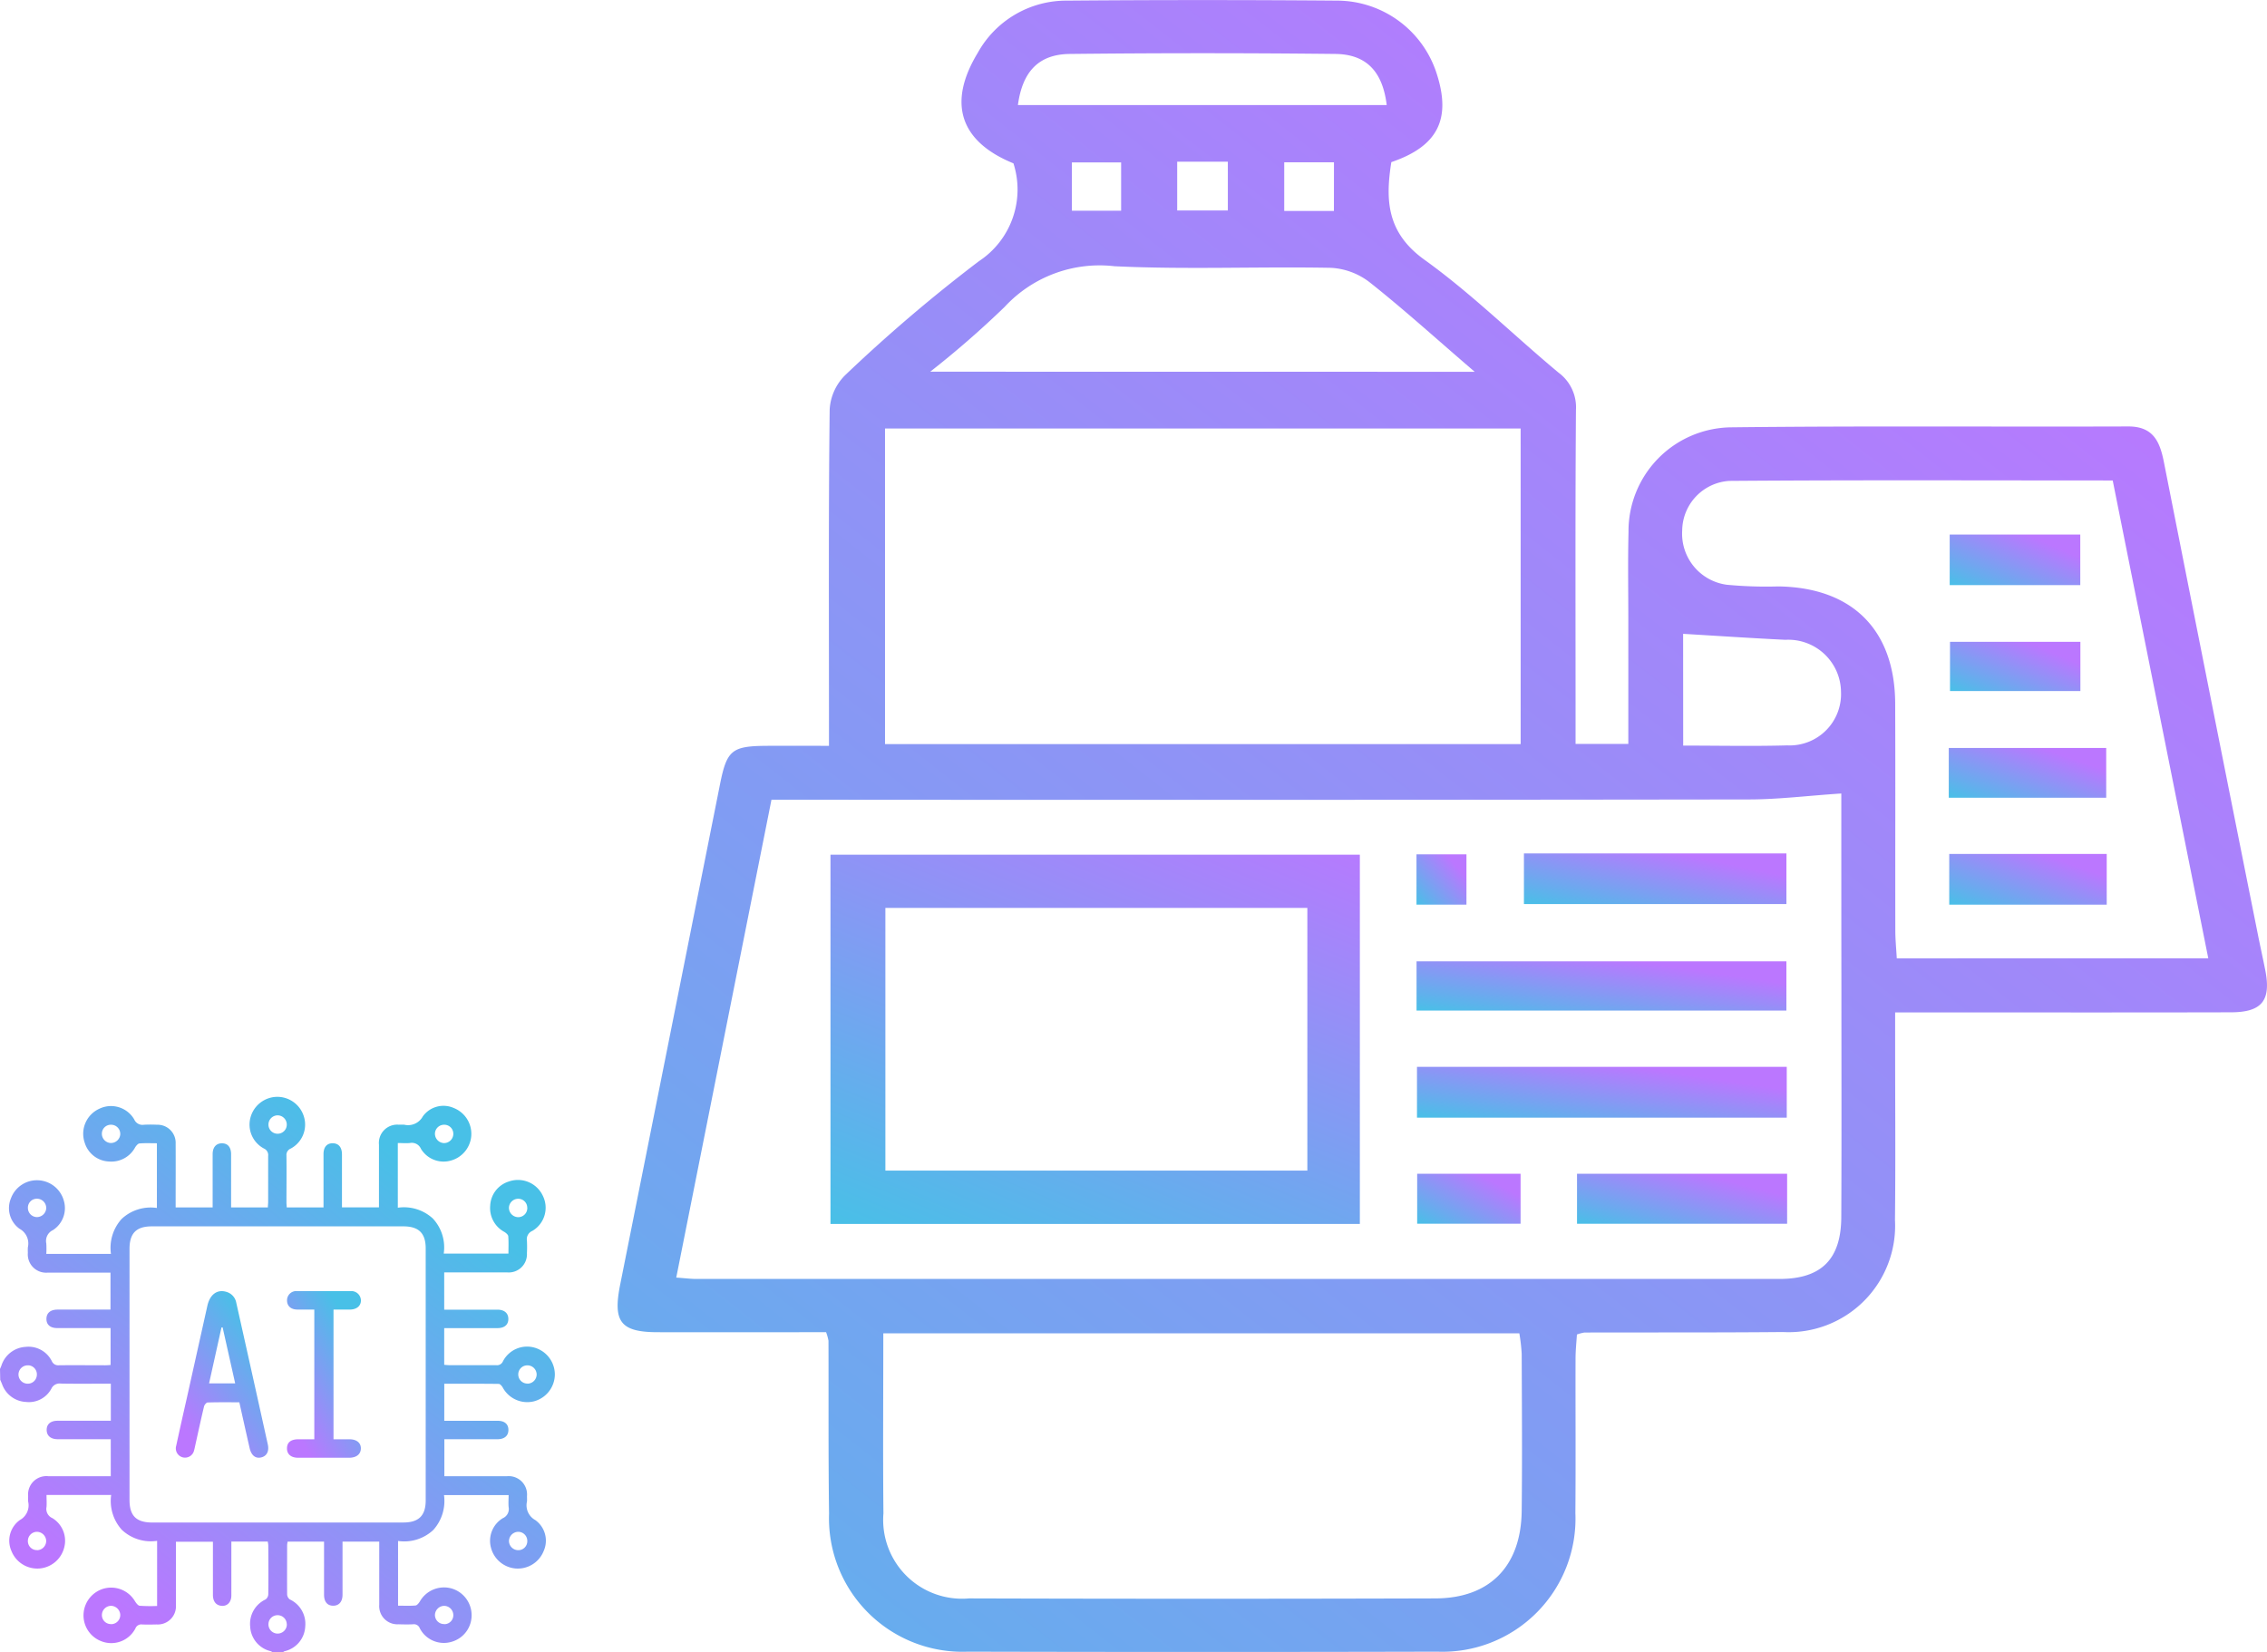 <svg xmlns="http://www.w3.org/2000/svg" xmlns:xlink="http://www.w3.org/1999/xlink" width="105.896" height="77.177" viewBox="0 0 105.896 77.177">
  <defs>
    <linearGradient id="linear-gradient" y1="1" x2="0.824" y2="0.254" gradientUnits="objectBoundingBox">
      <stop offset="0" stop-color="#48c0e7"/>
      <stop offset="1" stop-color="#b7f"/>
    </linearGradient>
    <linearGradient id="linear-gradient-13" x1="0.162" y1="0.876" x2="0.733" y2="0.121" gradientUnits="objectBoundingBox">
      <stop offset="0" stop-color="#b7f"/>
      <stop offset="1" stop-color="#48c0e7"/>
    </linearGradient>
  </defs>
  <g id="Group_1263" data-name="Group 1263" transform="translate(-417.998 -3302.225)">
    <g id="Group_1250" data-name="Group 1250" transform="translate(446.85 3302.225)">
      <path id="Path_33232" data-name="Path 33232" d="M278.1-347.816c-2.645,0-5.249.005-7.853,0-1.747,0-2.115-.481-1.767-2.221q2.336-11.693,4.666-23.386c.315-1.578.548-1.775,2.161-1.787.918-.007,1.836,0,2.927,0,0-.526,0-.952,0-1.378,0-4.781-.024-9.563.033-14.344a2.455,2.455,0,0,1,.736-1.606,73,73,0,0,1,6.233-5.311,4.006,4.006,0,0,0,1.615-4.573c-2.5-1.018-3.091-2.817-1.665-5.166a4.729,4.729,0,0,1,4.179-2.436q6.326-.051,12.653,0a4.9,4.9,0,0,1,4.613,3.44c.672,2.109.031,3.371-2.128,4.105-.284,1.778-.21,3.3,1.548,4.562,2.21,1.588,4.165,3.529,6.265,5.275a2.01,2.01,0,0,1,.811,1.737c-.035,4.741-.018,9.482-.018,14.223v1.383h2.464c0-1.955,0-3.873,0-5.79,0-1.366-.025-2.733.009-4.1a4.848,4.848,0,0,1,4.792-4.9c6.185-.072,12.372-.019,18.558-.041,1.169,0,1.471.716,1.659,1.664q2.184,11.047,4.394,22.089c.11.551.233,1.1.342,1.651.277,1.409-.152,1.961-1.6,1.965-4.74.012-9.48.005-14.22.005h-1.47v1.744c0,2.652.022,5.3-.008,7.955a4.973,4.973,0,0,1-5.228,5.233c-3.093.029-6.186.015-9.279.023a1.986,1.986,0,0,0-.35.093c-.021.343-.063.726-.064,1.11-.007,2.411.012,4.821-.008,7.232a6.219,6.219,0,0,1-6.446,6.475q-10.967.027-21.933,0a6.237,6.237,0,0,1-6.483-6.45c-.037-2.691-.018-5.383-.027-8.075A2.345,2.345,0,0,0,278.1-347.816Zm47.421-25.167c-1.537.1-2.923.276-4.31.278q-22.11.03-44.22.012h-1.443L271.1-350.368c.453.033.689.064.926.064q25.3,0,50.606,0c1.962,0,2.879-.924,2.889-2.885.017-3.535.006-7.07.006-10.605C325.522-366.885,325.522-369.973,325.522-372.983Zm-14.978-17.052H280.852v14.743h29.692Zm-29.771,42.27c0,2.886-.021,5.652.006,8.417a3.682,3.682,0,0,0,4,3.968q10.9.033,21.791,0c2.538-.008,3.995-1.511,4.023-4.088.027-2.448.01-4.9,0-7.345a8.512,8.512,0,0,0-.11-.952Zm61.892-17.519L338.2-387.607c-6.039,0-11.975-.025-17.91.02a2.347,2.347,0,0,0-2.2,2.312,2.406,2.406,0,0,0,2.084,2.54,19.48,19.48,0,0,0,2.4.078c3.459.046,5.452,2.029,5.465,5.476.013,3.533,0,7.066.006,10.6,0,.422.043.844.068,1.3Zm-34.267-27.4c-1.8-1.546-3.31-2.917-4.908-4.182a3.229,3.229,0,0,0-1.808-.675c-3.369-.064-6.745.087-10.107-.074a6.042,6.042,0,0,0-5.135,1.9,44.185,44.185,0,0,1-3.476,3.027Zm-21.338-12.46h17.228c-.188-1.557-.943-2.374-2.4-2.389q-6.2-.068-12.4,0C288.035-407.519,287.271-406.716,287.059-405.141Zm31.077,29.923c1.665,0,3.264.035,4.86-.01a2.4,2.4,0,0,0,2.512-2.5,2.464,2.464,0,0,0-2.6-2.432c-1.578-.076-3.154-.183-4.775-.279ZM294.5-402.5v2.281h2.366V-402.5Zm-2.619.036h-2.3v2.255h2.3Zm9.942-.007H299.5v2.273h2.321Z" transform="translate(-268.363 410.053)" fill="url(#linear-gradient)"/>
      <path id="Path_33233" data-name="Path 33233" d="M309.615-227.117v-17.25h24.728v17.25Zm22.276-14.764H312.18v12.272h19.711Z" transform="translate(-299.674 284.296)" fill="url(#linear-gradient)"/>
      <path id="Path_33234" data-name="Path 33234" d="M423.3-200.866v-2.374h17.273v2.374Z" transform="translate(-385.962 253.08)" fill="url(#linear-gradient)"/>
      <path id="Path_33235" data-name="Path 33235" d="M423.217-221.409v-2.3h17.276v2.3Z" transform="translate(-385.899 268.62)" fill="url(#linear-gradient)"/>
      <path id="Path_33236" data-name="Path 33236" d="M444.03-244.611h12.261v2.365H444.03Z" transform="translate(-401.696 284.481)" fill="url(#linear-gradient)"/>
      <path id="Path_33237" data-name="Path 33237" d="M464.138-182.514v2.336h-9.814v-2.336Z" transform="translate(-409.51 237.349)" fill="url(#linear-gradient)"/>
      <path id="Path_33238" data-name="Path 33238" d="M428.167-182.514v2.334h-4.83v-2.334Z" transform="translate(-385.99 237.349)" fill="url(#linear-gradient)"/>
      <path id="Path_33239" data-name="Path 33239" d="M423.2-242.083v-2.349h2.334v2.349Z" transform="translate(-385.885 284.345)" fill="url(#linear-gradient)"/>
      <path id="Path_33240" data-name="Path 33240" d="M526.379-262.732v-2.325h7.354v2.325Z" transform="translate(-464.2 300)" fill="url(#linear-gradient)"/>
      <path id="Path_33241" data-name="Path 33241" d="M533.826-242.143H526.47v-2.369h7.356Z" transform="translate(-464.269 284.406)" fill="url(#linear-gradient)"/>
      <path id="Path_33242" data-name="Path 33242" d="M532.651-306.429v2.362h-6.1v-2.362Z" transform="translate(-464.329 331.402)" fill="url(#linear-gradient)"/>
      <path id="Path_33243" data-name="Path 33243" d="M532.71-285.634v2.3h-6.09v-2.3Z" transform="translate(-464.383 315.618)" fill="url(#linear-gradient)"/>
    </g>
    <g id="Group_1255" data-name="Group 1255" transform="translate(887.998 3158.709)">
      <path id="Path_33553" data-name="Path 33553" d="M-470,207.472c.022-.053.046-.106.066-.159a1.261,1.261,0,0,1,1.134-.875,1.215,1.215,0,0,1,1.217.66.324.324,0,0,0,.331.2c.726-.009,1.452,0,2.178,0,.074,0,.148-.008.24-.013V205.56h-.515c-.659,0-1.317,0-1.976,0-.329,0-.509-.159-.506-.432s.188-.429.515-.431c.818,0,1.637,0,2.477,0v-1.728h-.266c-.887,0-1.773,0-2.659,0a.856.856,0,0,1-.935-.926,2.333,2.333,0,0,1,0-.253.782.782,0,0,0-.388-.869,1.187,1.187,0,0,1-.4-1.427,1.292,1.292,0,0,1,1.288-.838,1.3,1.3,0,0,1,1.173.927,1.224,1.224,0,0,1-.5,1.4.557.557,0,0,0-.311.625,4.289,4.289,0,0,1,0,.486h3.02a2.012,2.012,0,0,1,.5-1.633,1.984,1.984,0,0,1,1.646-.512v-3.023c-.28,0-.549-.013-.815.009-.071.006-.152.106-.2.181a1.261,1.261,0,0,1-1.223.662,1.238,1.238,0,0,1-1.133-.874,1.284,1.284,0,0,1,.683-1.591,1.253,1.253,0,0,1,1.629.5.42.42,0,0,0,.456.248,5.878,5.878,0,0,1,.608,0,.845.845,0,0,1,.871.886c.005.9,0,1.79,0,2.685v.292h1.728v-.584c0-.633,0-1.267,0-1.9,0-.327.164-.511.433-.512s.428.179.429.509c0,.734,0,1.469,0,2.2v.287h1.718c0-.093.013-.182.013-.271,0-.709,0-1.418,0-2.127a.337.337,0,0,0-.2-.356,1.264,1.264,0,0,1-.62-1.467,1.305,1.305,0,0,1,1.263-.946,1.3,1.3,0,0,1,1.235.95,1.269,1.269,0,0,1-.623,1.467.321.321,0,0,0-.2.331c.009.726,0,1.452,0,2.178,0,.074.008.148.013.24h1.718v-.566c0-.642,0-1.283,0-1.925,0-.329.16-.509.432-.506s.429.188.43.516c0,.726,0,1.452,0,2.178v.3h1.728v-.267c0-.887,0-1.773,0-2.66a.855.855,0,0,1,.926-.934c.084,0,.169-.006.253,0a.783.783,0,0,0,.869-.387,1.188,1.188,0,0,1,1.45-.392,1.3,1.3,0,0,1,.814,1.3,1.3,1.3,0,0,1-.951,1.154,1.237,1.237,0,0,1-1.4-.548.463.463,0,0,0-.518-.271c-.182.017-.366,0-.562,0v3.022a1.994,1.994,0,0,1,1.631.5,1.978,1.978,0,0,1,.513,1.645h3.023c0-.279.013-.548-.008-.814-.006-.071-.106-.152-.181-.2a1.261,1.261,0,0,1-.663-1.222,1.238,1.238,0,0,1,.873-1.134,1.284,1.284,0,0,1,1.592.681,1.252,1.252,0,0,1-.5,1.629.419.419,0,0,0-.249.456,5.778,5.778,0,0,1,0,.582.851.851,0,0,1-.911.9c-.887,0-1.773,0-2.66,0h-.293V204.7h.584c.633,0,1.267,0,1.9,0,.326,0,.511.164.512.433s-.179.428-.509.429c-.735,0-1.469,0-2.2,0h-.287v1.715c.085.006.165.016.246.016.726,0,1.452,0,2.178,0a.3.3,0,0,0,.317-.175,1.268,1.268,0,0,1,1.455-.65,1.307,1.307,0,0,1,.972,1.27,1.308,1.308,0,0,1-.973,1.243,1.3,1.3,0,0,1-1.462-.647c-.04-.07-.121-.165-.184-.166-.842-.011-1.685-.007-2.546-.007v1.73h.412c.692,0,1.385,0,2.077,0,.331,0,.509.158.507.431s-.188.43-.515.431c-.818,0-1.636,0-2.477,0v1.728h.266c.887,0,1.773,0,2.659,0a.856.856,0,0,1,.935.925c0,.085.005.169,0,.253a.785.785,0,0,0,.386.87,1.183,1.183,0,0,1,.392,1.449,1.3,1.3,0,0,1-1.3.814,1.3,1.3,0,0,1-1.155-.95,1.236,1.236,0,0,1,.547-1.4.464.464,0,0,0,.272-.518c-.017-.182,0-.367,0-.563h-3.019a2.021,2.021,0,0,1-.5,1.631,1.988,1.988,0,0,1-1.646.514v3.023c.278,0,.548.015.814-.009.077-.007.162-.118.211-.2a1.3,1.3,0,0,1,1.458-.6,1.3,1.3,0,0,1,.953,1.231,1.286,1.286,0,0,1-.937,1.266,1.265,1.265,0,0,1-1.484-.632.289.289,0,0,0-.31-.187c-.227.012-.456.007-.684,0a.849.849,0,0,1-.9-.909c0-.886,0-1.773,0-2.659v-.294H-454v.53c0,.65,0,1.3,0,1.95,0,.326-.164.513-.432.515s-.429-.177-.431-.507c0-.735,0-1.469,0-2.2v-.288h-1.7a1.077,1.077,0,0,0-.025.167c0,.768-.005,1.536,0,2.3a.316.316,0,0,0,.126.234,1.257,1.257,0,0,1,.72,1.262,1.243,1.243,0,0,1-.972,1.159.251.251,0,0,0-.061.041h-.506a.258.258,0,0,0-.061-.041,1.244,1.244,0,0,1-.972-1.159,1.256,1.256,0,0,1,.72-1.262.316.316,0,0,0,.126-.234c.01-.768.006-1.536,0-2.3a1.183,1.183,0,0,0-.025-.168h-1.7v.288c0,.743,0,1.486,0,2.229,0,.344-.231.541-.53.473-.21-.048-.33-.221-.331-.5,0-.684,0-1.368,0-2.052v-.43h-1.728v.294c0,.886,0,1.773,0,2.659a.85.85,0,0,1-.9.91c-.228.005-.456.01-.683,0a.293.293,0,0,0-.31.187,1.27,1.27,0,0,1-1.628.582,1.291,1.291,0,0,1-.79-1.317,1.3,1.3,0,0,1,.973-1.135,1.291,1.291,0,0,1,1.419.589c.056.089.143.212.227.221a7.707,7.707,0,0,0,.813.01V215.5a1.98,1.98,0,0,1-1.646-.513,2.01,2.01,0,0,1-.5-1.631h-3.02c0,.2.014.381,0,.563a.463.463,0,0,0,.271.518,1.237,1.237,0,0,1,.547,1.405,1.3,1.3,0,0,1-1.155.95,1.3,1.3,0,0,1-1.3-.814,1.187,1.187,0,0,1,.392-1.45.783.783,0,0,0,.386-.869c-.006-.084,0-.169,0-.253a.855.855,0,0,1,.934-.926c.886,0,1.773,0,2.659,0h.267v-1.728h-.3c-.726,0-1.452,0-2.178,0-.327,0-.513-.163-.516-.43s.177-.431.506-.432c.641,0,1.283,0,1.925,0h.566v-1.732h-.291c-.684,0-1.368.008-2.051-.005a.421.421,0,0,0-.436.239,1.189,1.189,0,0,1-1.188.619,1.245,1.245,0,0,1-1.113-.828c-.028-.069-.058-.137-.087-.205Zm12.942,7.171h5.9c.717,0,1.043-.321,1.043-1.03q0-5.888,0-11.775c0-.71-.325-1.03-1.042-1.03h-11.75c-.727,0-1.043.32-1.043,1.055q0,5.862,0,11.725c0,.744.316,1.056,1.067,1.056Zm.022-18.162a.426.426,0,0,0,.432-.431.432.432,0,0,0-.438-.428.432.432,0,0,0-.418.422A.425.425,0,0,0-457.035,196.481Zm-7.346.015a.428.428,0,0,0-.428-.435.418.418,0,0,0-.431.4.433.433,0,0,0,.411.453A.439.439,0,0,0-464.381,196.5Zm15.557-.007a.42.42,0,0,0-.431-.428.426.426,0,0,0-.427.41.44.44,0,0,0,.421.447A.435.435,0,0,0-448.824,196.489Zm-19.016,3.447a.433.433,0,0,0-.446-.419.417.417,0,0,0-.409.448.426.426,0,0,0,.427.41A.44.44,0,0,0-467.839,199.936Zm22.47,0a.418.418,0,0,0-.442-.416.434.434,0,0,0-.414.427.44.44,0,0,0,.437.432A.425.425,0,0,0-445.369,199.933Zm-23.3,7.367a.43.43,0,0,0-.465.4.43.43,0,0,0,.408.455.423.423,0,0,0,.448-.385A.423.423,0,0,0-468.669,207.3Zm23.31.854a.432.432,0,0,0,.429-.437.43.43,0,0,0-.446-.418.422.422,0,0,0-.413.423A.426.426,0,0,0-445.358,208.153Zm-22.908,7.78a.434.434,0,0,0,.427-.439.44.44,0,0,0-.423-.42.427.427,0,0,0-.433.429A.419.419,0,0,0-468.266,215.933Zm22.9-.421a.425.425,0,0,0-.424-.438.439.439,0,0,0-.432.436.435.435,0,0,0,.418.422A.419.419,0,0,0-445.369,215.513Zm-19.441,3.877a.428.428,0,0,0,.428-.435.442.442,0,0,0-.422-.422.433.433,0,0,0-.436.429A.419.419,0,0,0-464.809,219.389Zm15.569,0a.418.418,0,0,0,.416-.443.435.435,0,0,0-.427-.413.439.439,0,0,0-.431.437A.425.425,0,0,0-449.24,219.388Zm-7.364.011a.425.425,0,0,0-.432-.43.422.422,0,0,0-.423.412.431.431,0,0,0,.418.447A.433.433,0,0,0-456.6,219.4Z" transform="translate(0 0)" fill="url(#linear-gradient-13)"/>
      <path id="Path_33554" data-name="Path 33554" d="M-442.745,226.782c-.505,0-.993-.007-1.48.009-.061,0-.152.114-.17.189-.145.606-.276,1.215-.411,1.824-.017.074-.03.149-.052.221a.433.433,0,0,1-.516.333.432.432,0,0,1-.32-.546c.163-.749.33-1.5.5-2.245q.477-2.145.955-4.291c.118-.53.457-.781.884-.654a.65.65,0,0,1,.468.516q.74,3.3,1.471,6.609c.073.33-.051.555-.32.613s-.456-.112-.53-.446C-442.426,228.216-442.581,227.518-442.745,226.782Zm-.194-.882-.587-2.619-.054.008-.579,2.611Z" transform="translate(-16.075 -17.755)" fill="url(#linear-gradient-13)"/>
      <path id="Path_33555" data-name="Path 33555" d="M-429.091,228.5V222.44c-.27,0-.529,0-.788,0-.305,0-.486-.166-.486-.427a.431.431,0,0,1,.485-.434q1.24-.007,2.48,0a.444.444,0,0,1,.486.439c0,.252-.2.417-.5.422-.253,0-.505,0-.78,0V228.5c.243,0,.492,0,.742,0,.338,0,.542.168.536.434s-.21.428-.549.429q-1.19,0-2.379,0c-.338,0-.53-.17-.523-.448s.191-.412.523-.415C-429.6,228.5-429.356,228.5-429.091,228.5Z" transform="translate(-26.227 -17.745)" fill="url(#linear-gradient-13)"/>
    </g>
  </g>
</svg>
